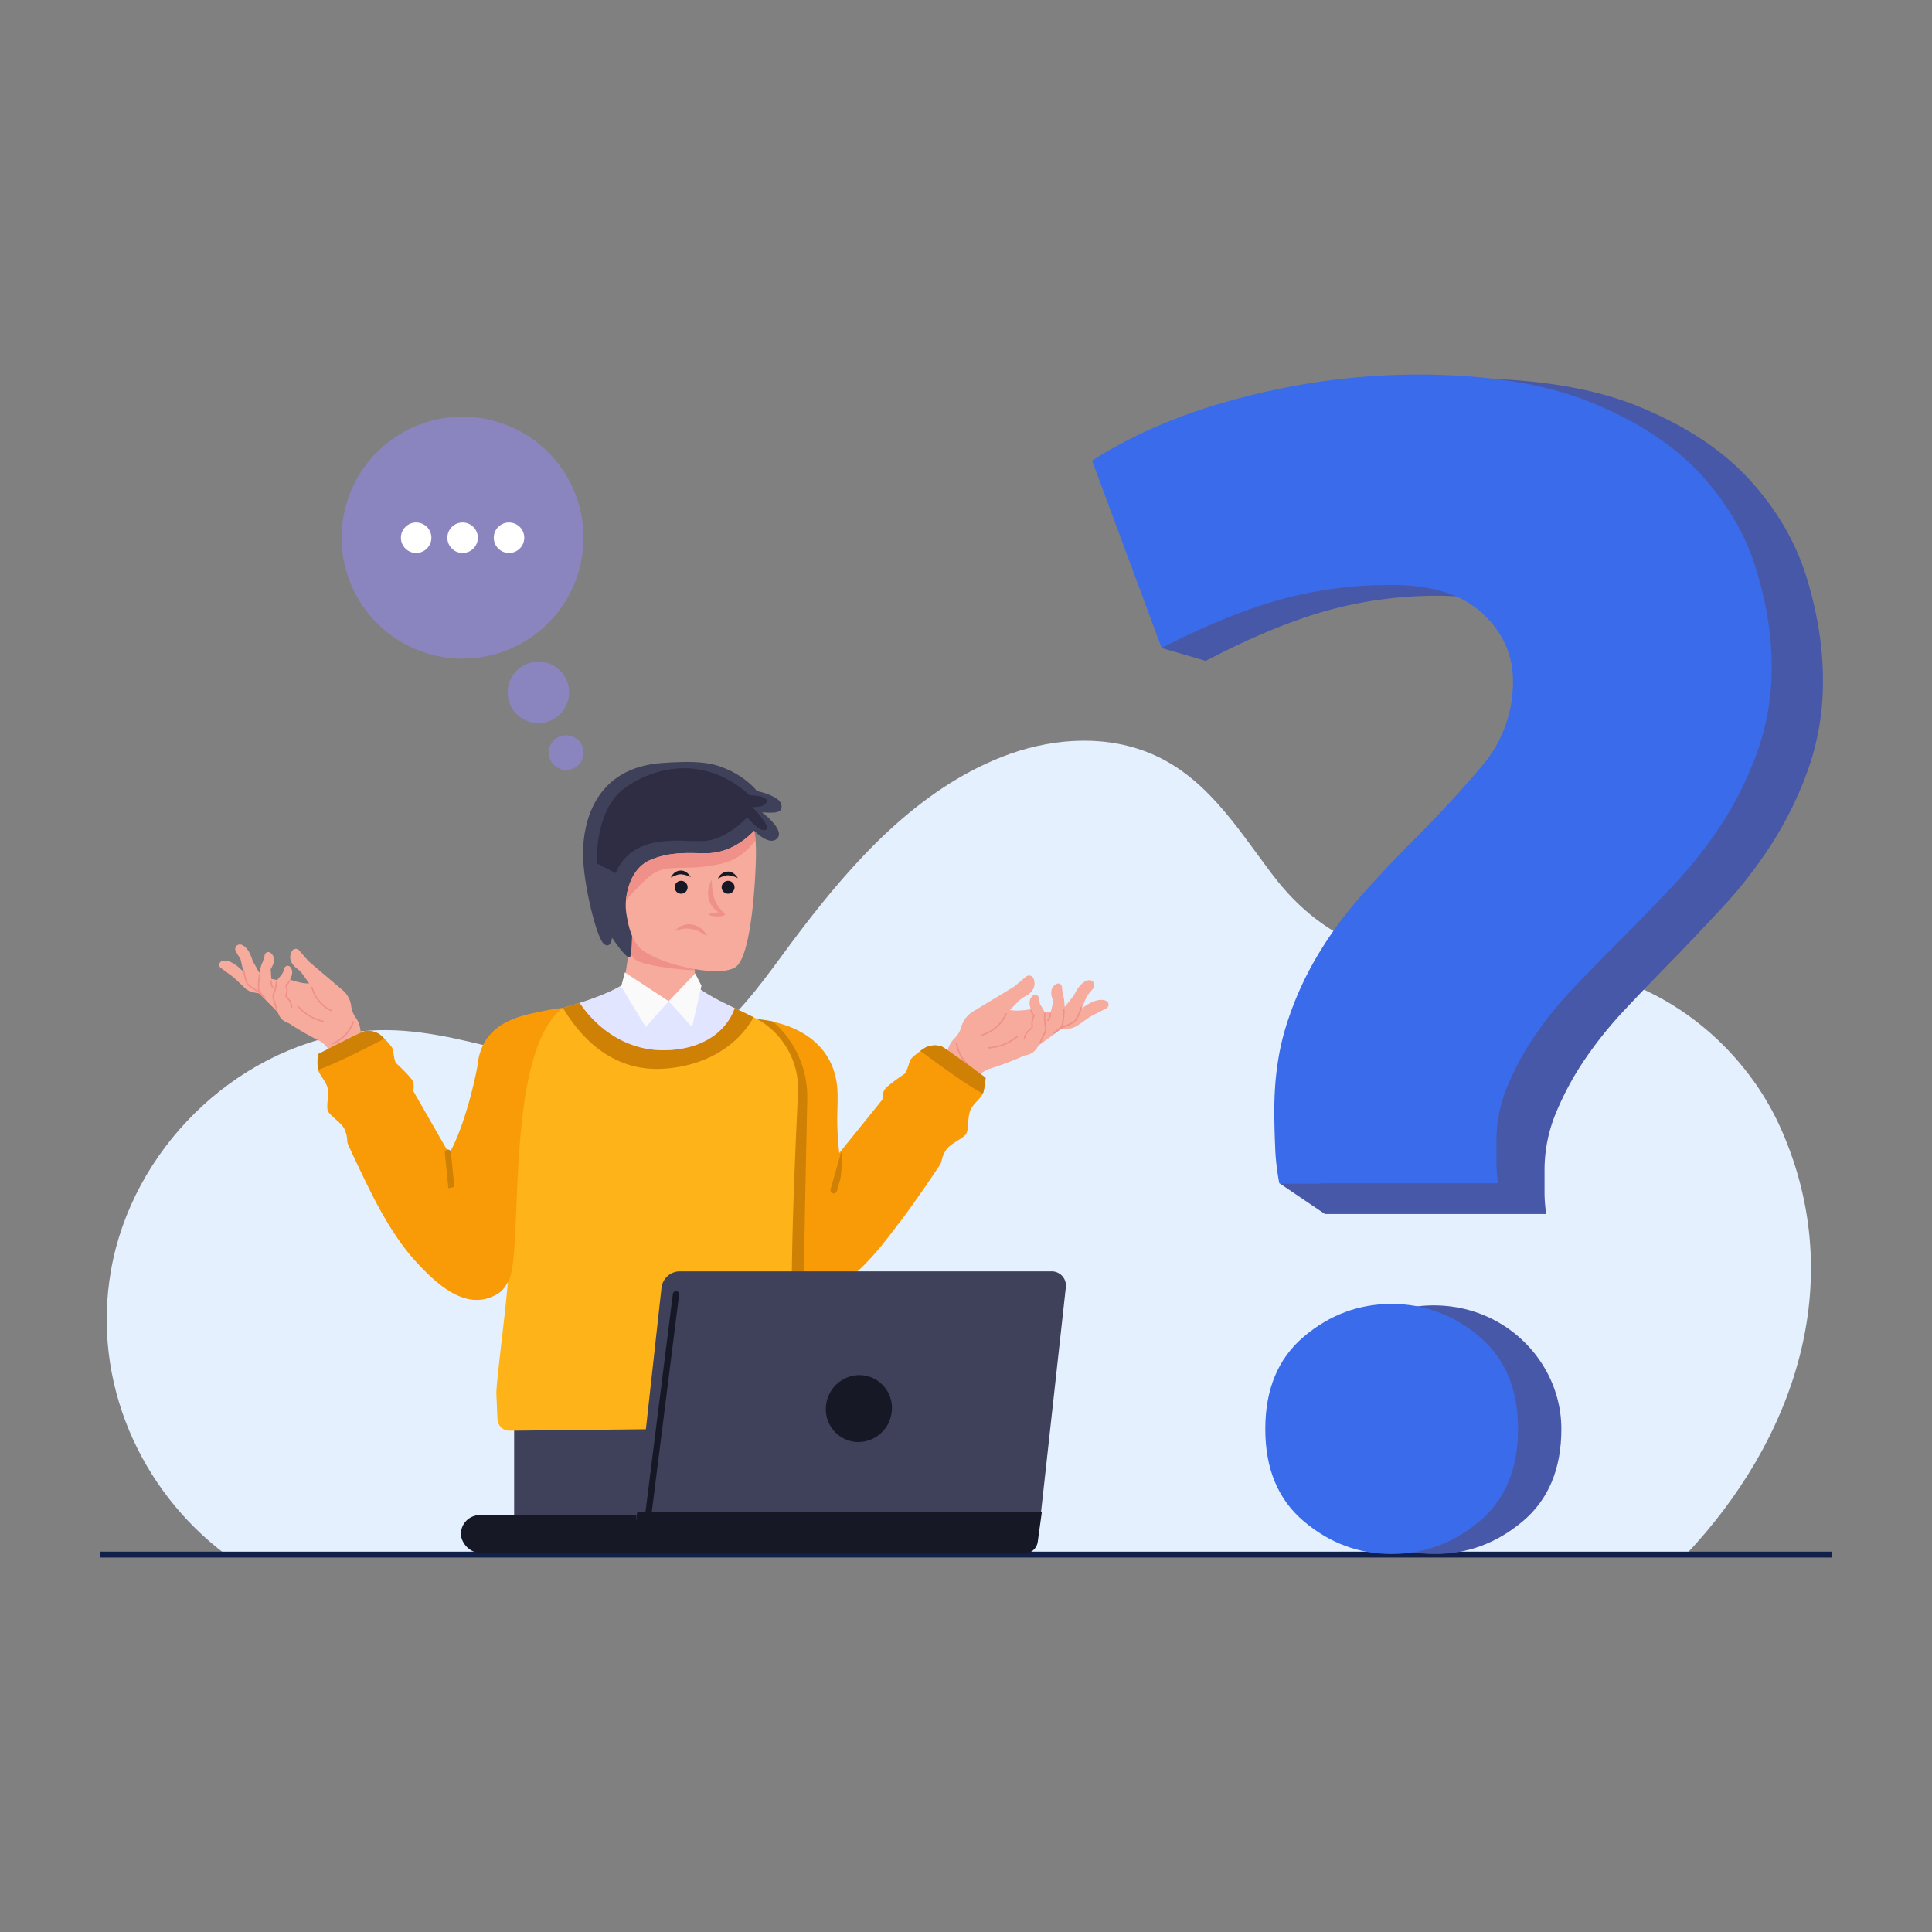 <svg id="Layer_1" data-name="Layer 1" xmlns="http://www.w3.org/2000/svg" viewBox="0 0 1000 1000"><rect x="0" y="0" width="1000" height="1000" fill="#808080" stroke="none"/><defs><style>.cls-1{fill:#e5f0ff;}.cls-2{fill:#2e2d44;}.cls-3{fill:#171826;}.cls-4{fill:#3f405a;}.cls-5{fill:#f99b07;}.cls-6{fill:#f6ab9d;}.cls-7{fill:#ef9188;}.cls-8{fill:#cf8106;}.cls-9{fill:#feb319;}.cls-10{fill:#e2e5ff;}.cls-11{fill:#fafafa;}.cls-12{fill:#102048;}.cls-13{fill:#4858a8;}.cls-14{fill:#3a6bea;}.cls-15{fill:#8a85bf;}.cls-16{fill:#fff;}</style></defs><path class="cls-1" d="M922.05,584.75c-14.65-33.33-42.8-61.15-76.6-74.84-35.21-14.26-75.64-9.07-112.73-13.84-32.21-4.15-55.45-18.53-74.68-44.1-18.43-24.49-34.95-51.62-65.09-63-23.8-9-50.87-6.47-74.53,2.86-43.61,17.19-76.54,53.74-104.27,90.16-25.33,33.25-46,69.65-92.82,70.84s-91.49-25.54-138.68-18.46c-62.37,9.36-114.31,61.28-125.19,123.1-10.2,57.93,15.39,114.11,59.37,147.13H872.69C928.11,745.86,957.18,664.66,922.05,584.75Z"/><rect class="cls-2" x="325.88" y="697.77" width="77.95" height="107.23"/><rect class="cls-3" x="281.71" y="697.77" width="77.95" height="107.23"/><rect class="cls-4" x="266.12" y="697.77" width="77.95" height="107.23"/><path class="cls-5" d="M387.53,527.86c0,.1,0,.22,0,.33a.53.53,0,0,0,0,.12c0,.14,0,.3,0,.47,0,.46,0,1,.07,1.58,0,.31,0,.62,0,.95.07,1.65.14,3.71.21,6.1,0,.24,0,.48,0,.72.06,1.72.12,3.6.18,5.63,0,.46,0,.94,0,1.42,0,.11,0,.23,0,.35,0,.29,0,.6,0,.9a2.26,2.26,0,0,1,0,.26l0,1.08c0,.17,0,.35,0,.53s0,.63,0,1c.06,1.92.12,3.94.18,6,0,.62,0,1.24.05,1.87,0,.43,0,.88,0,1.32q0,1,.06,2c0,1.16.06,2.33.1,3.53,0,.62,0,1.24.05,1.87s0,1.11,0,1.67l.06,2.24c0,.78.05,1.57.07,2.37s.05,1.51.07,2.28c0,.94.06,1.88.08,2.83.05,1.52.1,3.07.14,4.62,0,1.32.09,2.65.12,4,0,.74.05,1.48.07,2.22l0,.69c0,1.43.09,2.87.13,4.31,0,.51,0,1,0,1.52,0,.75.05,1.5.07,2.25.31,9.19.64,18.33,1,26.75.07,1.52.13,3,.2,4.51a1.09,1.09,0,0,0,0,.18c0,.86.07,1.71.12,2.55,0,1.23.11,2.45.17,3.63,0,.47.05.93.07,1.38l.06,1.07c.34,6.62.71,12.34,1.09,16.7l.39-.13A202.5,202.5,0,0,0,419.16,643q3.3-1.59,6.52-3.31a146.5,146.5,0,0,0,14.79-9c-.05-.18-.1-.37-.14-.57a2.46,2.46,0,0,1-.07-.29c-2.05-8.53-7.17-31.89-6.88-52,.08-5.81.42-11.18-.13-16-2.54-22.13-20.91-30.49-33.46-33C392.28,527.23,387.58,528.85,387.53,527.86Z"/><path class="cls-6" d="M487.33,552.28c1.54-3.84,2.65-7.06,3.34-9.25a13.89,13.89,0,0,1,3.41-5.61,13.73,13.73,0,0,0,3.5-5.87l0-.14a13.89,13.89,0,0,1,6.12-7.92l20.34-12.29a13.22,13.22,0,0,0,1.78-1.29l5.21-4.38A2.48,2.48,0,0,1,535,506.6c1.83,5.07-2.12,8-4.49,9.18a13.46,13.46,0,0,0-3.49,2.6l-4.32,4.37c3.81.91,10.84-.38,10.84-.38-1.35-3.75-.34-5.83,1-7a1.91,1.91,0,0,1,3.14,1.11l.35,2a5.43,5.43,0,0,0,.66,1.87l2,3.38,3.29-.22,1.19-5.26c-2.27-5.36-.45-7.82,1.54-8.95a2,2,0,0,1,3,1.71,24.21,24.21,0,0,0,.93,5.55,2.48,2.48,0,0,1,.12.65l.34,4,4.75-6c2.59-5.44,5.27-7.39,7.48-7.85a2.6,2.6,0,0,1,2.52,4.22l-3.31,4-2.68,6.46c6.77-5.11,10.65-5,12.78-3.93a2.15,2.15,0,0,1,0,3.81l-7.5,3.86a8.7,8.7,0,0,0-1.06.63l-6.28,4.33a9.73,9.73,0,0,1-5.18,1.71l-3.25.1-10.59,7.71a7.77,7.77,0,0,0-1.92,2l-.29.42a8,8,0,0,1-5.16,3.4h-.05a7.42,7.42,0,0,0-1.9.62,163.62,163.62,0,0,1-17.09,6.47A14,14,0,0,0,503,563.54c-.75,3.42-1.61,6.79-2.52,10.1Z"/><path class="cls-7" d="M494.67,540a20.81,20.81,0,0,0,9.38,14c.41.26.79-.39.38-.65a20.05,20.05,0,0,1-9-13.5c-.08-.48-.8-.27-.72.2Z"/><path class="cls-7" d="M511.62,542.73a26.57,26.57,0,0,0,15.14-5.94c.38-.3-.15-.83-.53-.53A25.7,25.7,0,0,1,511.62,542c-.48,0-.48.77,0,.75Z"/><path class="cls-7" d="M508.47,536.06A20.77,20.77,0,0,0,521.09,525c.2-.43-.45-.82-.65-.38a20,20,0,0,1-12.17,10.76c-.46.15-.26.87.2.73Z"/><path class="cls-7" d="M530.58,537.34a7,7,0,0,1,2.53-4.06,7.72,7.72,0,0,0,1.17-.87c.62-.74.25-1.89.26-2.75a8.08,8.08,0,0,1,1.06-3.78.39.39,0,0,0-.06-.46,4,4,0,0,1-1.41-2.44c-.09-.48-.81-.28-.73.19A4.71,4.71,0,0,0,535,526l-.06-.45a9,9,0,0,0-1.08,3.18,9.78,9.78,0,0,0,0,2c.06.73.1,1.19-.58,1.63a8,8,0,0,0-3.39,4.88c-.11.47.61.67.72.2Z"/><path class="cls-7" d="M538.59,539.93l1.91-4a8.27,8.27,0,0,0,1.21-3.26,38.31,38.31,0,0,0-.57-3.8,23.1,23.1,0,0,1,0-4.24c0-.48-.71-.48-.75,0a28.49,28.49,0,0,0,.51,7.37c.24,1.39-.59,2.61-1.16,3.82L538,539.55c-.21.43.44.81.64.38Z"/><path class="cls-7" d="M543.36,524.65a5.42,5.42,0,0,1-1.25,3.2.38.38,0,0,0,0,.53.37.37,0,0,0,.53,0,6.29,6.29,0,0,0,1.47-3.73.38.38,0,0,0-.37-.38.39.39,0,0,0-.38.38Z"/><path class="cls-7" d="M550.26,522.35a35.91,35.91,0,0,1-.35,5.67c-.17,1.18-.21,2.64-1.11,3.52a43.65,43.65,0,0,1-3.46,2.91c-.38.3.15.82.53.53a33.77,33.77,0,0,0,3.65-3.1c.9-1,1-2.55,1.13-3.78a36.93,36.93,0,0,0,.36-5.75.38.38,0,0,0-.75,0Z"/><path class="cls-7" d="M559.21,521.35a19.21,19.21,0,0,1-2.09,5.32,4.92,4.92,0,0,1-1.63,2,14.31,14.31,0,0,1-1.77,1c-1.71.83-3.45,1.58-5.2,2.33-.44.19-.06.83.38.64,1.83-.78,3.68-1.57,5.47-2.45a10.23,10.23,0,0,0,2-1.18,6.22,6.22,0,0,0,1.49-2.06,19.72,19.72,0,0,0,2.09-5.33c.09-.47-.64-.67-.73-.2Z"/><path class="cls-5" d="M393.77,653.26c.53.69,1,1.33,1.46,1.88a15.31,15.31,0,0,0,2.63,2.85c7,4.47,15,9.46,23.43,10.32a18.64,18.64,0,0,0,7.15-.77,28.33,28.33,0,0,0,3.63-1.38c14-6.46,27.14-25.26,33-32.72,7.3-9.38,20.91-29.58,21.68-30.87s.55-3.73,3-7.42,9.66-6,10.66-8.93.45-8.13,1.83-11.56c1.25-3.08,5.15-5.82,6.5-8.65a4.17,4.17,0,0,0,.34-.93,47.49,47.49,0,0,0,1.1-7.26s-20.8-15.5-23-16.29a11.47,11.47,0,0,0-7.77.49,30.62,30.62,0,0,0-2.93,1.91c-2.25,1.59-4.85,3.68-5.35,4.83-.78,1.75-1.72,6.32-3.14,7.22s-8.54,5.8-10,7.83-1.23,5.3-1.23,5.3l-33.24,41.15-3.88,4.8-.2.25-.61-.58a127.32,127.32,0,0,1-8,15.22c-2.21,3.64-4.59,7.18-7.06,10.63C400.6,645,397.27,649.18,393.77,653.26Z"/><path class="cls-8" d="M510.12,557.82a47.49,47.49,0,0,1-1.1,7.26,4.21,4.21,0,0,1-.35.93c-10.86-5.82-32.28-22.08-32.28-22.08a33.34,33.34,0,0,1,2.93-1.92,11.47,11.47,0,0,1,7.77-.48C489.32,542.32,510.12,557.82,510.12,557.82Z"/><path class="cls-8" d="M435,610.12l-1.81,6.39a1.71,1.71,0,0,1-3.29-.93l5.22-18.38.09-.63.81.34C435.94,601.32,435.58,605.73,435,610.12Z"/><path class="cls-8" d="M387.53,526.28c0,.09,0,.2,0,.31v.1c0,.14,0,.28,0,.44,0,.43,0,.93.07,1.48,0,.28,0,.57,0,.88.06,1.54.13,3.45.2,5.68,0,.22,0,.45,0,.67.05,1.6.1,3.35.16,5.24,0,.43,0,.87,0,1.32v.33l0,.84a1.93,1.93,0,0,1,0,.24c0,.33,0,.67,0,1,0,.16,0,.32,0,.48s0,.59,0,.89c.06,1.79.11,3.67.16,5.62l.06,1.73,0,1.24c0,.61,0,1.24.05,1.86,0,1.08.06,2.18.1,3.3,0,.57,0,1.14.05,1.73s0,1,0,1.56l.06,2.09c0,.73.05,1.46.07,2.2l.06,2.12c0,.88.05,1.75.08,2.64,0,1.42.09,2.85.13,4.3,0,1.23.08,2.47.11,3.72,0,.68.05,1.37.07,2.06l0,.64c0,1.33.08,2.68.12,4,0,.47,0,.94.05,1.41,0,.7.05,1.39.07,2.09.28,8.57.59,17.07.92,24.91q.09,2.13.18,4.2a.81.81,0,0,0,0,.16c0,.8.07,1.6.11,2.38.05,1.15.11,2.28.16,3.38,0,.43.05.87.07,1.29s0,.67,0,1c.32,6.16.66,11.49,1,15.55l.37-.12a14.83,14.83,0,0,0,.7,3.54c3.33,7,7.26,14.82,13.53,19.62a17.33,17.33,0,0,0,6,2.89,28.38,28.38,0,0,0,3.56.68l.75-36.53,0-2.58,1.28-61.5A51.81,51.81,0,0,0,400,528.68C393,527.26,387.58,527.2,387.53,526.28Z"/><path class="cls-9" d="M262.92,660.29c.34,6.94-6.23,55.27-6,61.08.23,5.48.42,10,.57,13.23a6.24,6.24,0,0,0,6.24,5.95L406,739a6.24,6.24,0,0,0,6.23-6.72c-.24-3.17-.57-7.39-.95-12.46-3.3-43.07-.47-106.32,1.76-154.28a41.33,41.33,0,0,0-22.64-38.88l-.29-.14c-5.56-2.76-9.87-4.77-9.87-4.77l-80.06-2.68s-3.55,1-8.72,2.66c-11.68,3.78-31.6,11-37.56,18.41-1.71,2.12-2.56,10.51-2.81,22.81C250.32,596.35,260.75,616.65,262.92,660.29Z"/><path class="cls-8" d="M291.41,521.75c7.48,12.58,24.09,33.77,53.16,31.35,26.3-2.18,39.85-16.43,45.5-26.57-5.56-2.75-9.87-4.76-9.87-4.76l-80.07-2.67S296.58,520.08,291.41,521.75Z"/><path class="cls-6" d="M300.14,519.1s15.76,26.64,47.05,24.36c28-2,33-21.69,33-21.69s-15-6.86-19-10.83a3.78,3.78,0,0,1-.91-1.24c-.41-1.11-.59-4.05-.64-7.55-.1-7.6.4-17.84.4-17.84l-32.54-12.2s-.86,9.74-2,19.34c-1,8.3-2.19,16.47-3.23,18.2C315.33,514.37,300.14,519.1,300.14,519.1Z"/><path class="cls-7" d="M325.85,488.8a9.08,9.08,0,0,0,1.46,6.22c1.45,2.09,3.27,2.78,6.73,3.76,5.69,1.61,18.55,3.27,25.61,3.43-.08-7.6.45-17.84.45-17.84l-32.5-12.29S326.86,480.13,325.85,488.8Z"/><path class="cls-7" d="M370.37,524.32s-7.52,5.33-23.53,6.3c-14.69.89-31-6.55-31-6.55S347.81,529.41,370.37,524.32Z"/><path class="cls-10" d="M300.14,519.1s15.76,26.64,47.05,24.36c28-2,33-21.69,33-21.69s-15-6.86-19-10.83l-15.06,7.28-23.85-8.57C315.33,514.37,300.14,519.1,300.14,519.1Z"/><polygon class="cls-11" points="359.82 503.82 346.11 518.22 358.23 531.61 363.07 510.19 359.82 503.82"/><polygon class="cls-11" points="323.43 503.31 346.12 518.22 334.26 531.61 321.52 510.58 323.43 503.31"/><path class="cls-4" d="M312.32,488.31c3.67,3.49,4.5-2.94,4.5-2.94s7.17,11,9.19,10.07-.36-37.66,8.28-43.54c6-4.43,25.19,1.47,42.11-5.15s14-16.73,14-16.73,7.91,8.27,11.95,3.86-7.9-13.43-7.9-13.43c5.51.38,11.64.9,9.76-4.61-1.56-4.09-12.43-6.42-12.43-6.42s-6.42-8.64-20.17-13.05c-7.39-2.38-16.74-2.27-28.65-1.47-35.58,2.39-41.19,31.62-41.19,46.88S308.64,484.81,312.32,488.31Z"/><path class="cls-2" d="M388,411.63s9.75,0,8.83,3.31-7.54,2.76-7.54,2.76,10.11,9.93,7.17,11.76-9.75-6.43-9.75-6.43S376,435.16,363.34,435.35s-35.85-4.05-44.68,16.55l-9.74-5s-1.48-27.95,14.89-39.35S365.73,391.22,388,411.63Z"/><path class="cls-6" d="M324.18,472.67c1.1,7,2.78,14.22,7.72,18.64,9.58,7.81,39.9,15,48.73,9.32s10.66-50.2,10.66-58.85c0-2.91-.11-5.21-.24-6.95a26.41,26.41,0,0,0-.68-4.81c-5.95,6.17-14.3,11.45-24.41,11.63-7.23.13-18.43-1.34-29.65,3.62C328,449,324.7,458.5,324,466A28.06,28.06,0,0,0,324.18,472.67Z"/><path class="cls-7" d="M324,466a154,154,0,0,1,11.17-11.53c9.56-8.64,17.84-2.94,37.14-7.17a29.58,29.58,0,0,0,18.7-12.47,26.41,26.41,0,0,0-.68-4.81c-5.95,6.17-14.3,11.45-24.41,11.63-7.23.13-18.43-1.34-29.65,3.62C328,449,324.7,458.5,324,466Z"/><path class="cls-7" d="M367.15,473.38c-.18-1.1,8.09-1.84,8.09-.18S367.33,474.49,367.15,473.38Z"/><path class="cls-7" d="M368.44,455.24s-3,5-1.53,10.39c1.71,6.3,8.48,8.12,8.37,7.73s-4.19-3.89-5.56-8.27A35,35,0,0,1,368.44,455.24Z"/><path class="cls-7" d="M349.36,481.92a9,9,0,0,1,7.71-3.49c6.65.32,9.09,6.41,9.09,6.41s-4.22-3.57-9.09-4.14A15.37,15.37,0,0,0,349.36,481.92Z"/><path class="cls-3" d="M349.22,459.25a3.34,3.34,0,1,0,3.34-3.34A3.34,3.34,0,0,0,349.22,459.25Z"/><path class="cls-3" d="M357.53,454a13.55,13.55,0,0,0-5.14-1.48c-2.31,0-5.2,1.86-5.13,1.67s1.6-3.79,5.46-3.59C355.79,450.77,357.53,454,357.53,454Z"/><path class="cls-3" d="M373.52,459.25a3.34,3.34,0,1,0,3.34-3.34A3.35,3.35,0,0,0,373.52,459.25Z"/><path class="cls-3" d="M381.9,454.53a13.62,13.62,0,0,0-5.14-1.47c-2.31,0-5.2,1.86-5.13,1.67a5.78,5.78,0,0,1,5.46-3.6C380.16,451.28,381.9,454.53,381.9,454.53Z"/><path class="cls-6" d="M390.21,401.91c.09,0,0,0,0,0Z"/><path class="cls-5" d="M245.61,649.63c-12.39-13.13-26.38-34.71-15.45-49.08,9.59-12.62,16.56-45.24,17.08-49.69,2.37-20.6,20-24.71,31.72-27.09a125.28,125.28,0,0,1,12.48-2.14c-32.08,24.24-19.25,135.09-29.23,142.58C259.27,663.42,252.53,657,245.61,649.63Z"/><path class="cls-6" d="M188.15,541.37c-.86-3.76-1.4-6.88-1.71-9a13,13,0,0,0-2.31-5.66,12.91,12.91,0,0,1-2.35-5.92v-.13a12.91,12.91,0,0,0-4.44-8.18l-16.89-14.31a13.05,13.05,0,0,1-1.44-1.44l-4.14-4.81a2.32,2.32,0,0,0-3.78.4c-2.43,4.4.76,7.64,2.76,9.11a12.56,12.56,0,0,1,2.83,2.9L160,509c-3.63.28-9.9-1.95-9.9-1.95,1.79-3.25,1.17-5.31.14-6.56a1.78,1.78,0,0,0-3,.56l-.62,1.81a5.23,5.23,0,0,1-.89,1.62l-2.29,2.82-3-.68-.32-5c2.88-4.59,1.57-7.12-.09-8.45a1.9,1.9,0,0,0-3,1.12,22.66,22.66,0,0,1-1.68,5,2.34,2.34,0,0,0-.2.58l-.91,3.65-3.48-6.19c-1.58-5.38-3.76-7.57-5.72-8.32a2.42,2.42,0,0,0-2.94,3.51l2.46,4.16L126,503c-5.46-5.7-9-6.22-11.16-5.51a2,2,0,0,0-.54,3.51l6.33,4.65a7.81,7.81,0,0,1,.87.75l5.14,4.9a9.09,9.09,0,0,0,4.51,2.34l3,.57,8.59,8.65a7.34,7.34,0,0,1,1.48,2.13l.2.43a7.43,7.43,0,0,0,4.24,3.88l0,0a6.14,6.14,0,0,1,1.65.85,155.09,155.09,0,0,0,14.76,8.47,13,13,0,0,1,7,10.79c.19,3.26.48,6.48.83,9.66Z"/><path class="cls-7" d="M182.53,528.76a18.63,18.63,0,0,1-10.32,11c-.44.19-.06.84.38.65A19.33,19.33,0,0,0,183.25,529c.16-.46-.56-.65-.72-.2Z"/><path class="cls-7" d="M167.38,528.3a24,24,0,0,1-12.65-7.47c-.32-.35-.85.18-.53.53a24.64,24.64,0,0,0,13,7.66c.47.1.67-.63.2-.72Z"/><path class="cls-7" d="M171.44,522.69a18.62,18.62,0,0,1-9.6-11.65.38.38,0,0,0-.73.2,19.4,19.4,0,0,0,9.95,12.1c.44.21.82-.43.38-.65Z"/><path class="cls-7" d="M151.32,521.21a7.48,7.48,0,0,0-2.38-5c-.56-.51-.46-1-.3-1.66a8.72,8.72,0,0,0,.23-1.52,8.13,8.13,0,0,0-.51-3.27c-.05.14-.11.29-.17.43a4.47,4.47,0,0,0,1.95-2.41c.16-.45-.56-.65-.72-.2a3.71,3.71,0,0,1-1.61,2,.38.38,0,0,0-.17.42,7.7,7.7,0,0,1,.45,3.43c-.09.85-.65,1.9-.23,2.73a3.45,3.45,0,0,0,.78.84,6.21,6.21,0,0,1,1,1.25,6.74,6.74,0,0,1,.95,3c0,.48.78.48.75,0Z"/><path class="cls-7" d="M143.53,522.22l-1.08-3.69c-.34-1.17-.94-2.42-.53-3.64s.79-2.19,1.05-3.33a21.78,21.78,0,0,0,.52-3.49c0-.48-.71-.48-.75,0a21.34,21.34,0,0,1-.61,3.8c-.3,1.15-.92,2.29-1.1,3.45a8,8,0,0,0,.66,3.28c.37,1.27.75,2.54,1.12,3.82a.37.37,0,0,0,.72-.2Z"/><path class="cls-7" d="M140,507.64a5.84,5.84,0,0,0,.8,3.58.37.37,0,0,0,.64-.38,5.19,5.19,0,0,1-.69-3.2.38.38,0,0,0-.37-.38.39.39,0,0,0-.38.38Z"/><path class="cls-7" d="M134,504.4a34.59,34.59,0,0,0-.53,5.17c0,1.21-.24,2.82.48,3.86a31.14,31.14,0,0,0,2.94,3.45c.33.35.86-.18.53-.53a38.61,38.61,0,0,1-2.72-3.15c-.7-1-.51-2.38-.48-3.51a33.37,33.37,0,0,1,.5-5.09c.09-.47-.64-.67-.72-.2Z"/><path class="cls-7" d="M125.92,502.36a18.84,18.84,0,0,0,1.17,5.39,5.61,5.61,0,0,0,1,2,10,10,0,0,0,1.7,1.42c1.52,1.08,3.11,2.07,4.68,3.07.41.26.79-.39.38-.64-1.45-.93-2.91-1.86-4.33-2.84a12.86,12.86,0,0,1-1.45-1.1,4.29,4.29,0,0,1-1.24-2,18.2,18.2,0,0,1-1.18-5.28c0-.48-.77-.49-.75,0Z"/><path class="cls-5" d="M189.07,533.65a11.12,11.12,0,0,1,7.35,1.66,31.33,31.33,0,0,1,2.51,2.28c1.91,1.87,4.07,4.27,4.37,5.44.48,1.8.68,6.31,1.89,7.4s7.28,6.85,8.36,9,.36,5.26.36,5.26l28,48.88a79.64,79.64,0,0,0,3.56,10.54A120.58,120.58,0,0,0,255.82,643c3.49,5.42,8.92,11.35,7.67,18.32a13.21,13.21,0,0,1-6.8,8.86c-15.33,8.52-30.14-5.22-40-15.64-8.31-8.78-14.85-19-20.65-29.61-5.55-10.1-15.46-31.5-16-32.85s.05-3.65-1.7-7.55-8.32-7.2-8.82-10.19.82-7.84,0-11.33c-.72-3.15-4-6.36-4.88-9.27a4,4,0,0,1-.19-.94,47.59,47.59,0,0,1,.06-7.12S186.82,534.06,189.07,533.65Z"/><path class="cls-8" d="M164.54,545.69a45.53,45.53,0,0,0-.07,7.12,4,4,0,0,0,.19.94c11.29-3.89,34.27-16.16,34.27-16.16a33.18,33.18,0,0,0-2.51-2.28,11.12,11.12,0,0,0-7.35-1.66C186.81,534.07,164.54,545.69,164.54,545.69Z"/><path class="cls-8" d="M235.16,614.7l0-.47-1.76-17.81a1.59,1.59,0,0,0-1.74-1.42h0a1.58,1.58,0,0,0-1.43,1.74L232,614.43l0,.6c2-.45,3.14-.68,3.14-.68Z"/><rect class="cls-12" x="52.01" y="803.13" width="895.98" height="3.04"/><path class="cls-13" d="M935.31,299.54Q927,272.06,906.23,249T849.35,210.9q-36-15.06-91.56-15.06a358.35,358.35,0,0,0-90.28,11.94q-46,12-79.88,34.14L617,322.6l-15.75,12.76,22.85,6.72q33.82-17.71,61.63-25.71a213,213,0,0,1,59-8q31.23,0,47.3,15.06c10.71,10.08,16,22.17,16,36.36a69.78,69.78,0,0,1-16.47,45.65q-16.53,19.95-36.48,40.34Q741.31,460,728.26,475a210.27,210.27,0,0,0-23,32.38,175.88,175.88,0,0,0-16,37.22q-6.11,20-6.07,44.76c0,5.34.11,11.68.42,19.07.05,1.36.12,2.69.21,4h-21.6l23.57,15.94H800.32a76.64,76.64,0,0,1-.87-12.41V605.35a77,77,0,0,1,6.07-29.69,154,154,0,0,1,15.2-27.93,207.54,207.54,0,0,1,20.4-25.25q11.28-12,21.71-22.62,13.86-14.16,28.62-30.13a236.23,236.23,0,0,0,26.06-33.67,189.66,189.66,0,0,0,18.65-38.58,136,136,0,0,0,7.4-45.65Q943.56,327,935.31,299.54Z"/><path class="cls-14" d="M720.51,302.77a214.7,214.7,0,0,0-58.34,7.71q-27.48,7.75-60.91,24.88l-36-96.93q33.46-21.45,78.95-33a360.94,360.94,0,0,1,89.22-11.57q54.87,0,90.48,14.58t56.22,36.89q20.56,22.33,28.73,48.9T917,344.8A128.94,128.94,0,0,1,909.65,389a181.52,181.52,0,0,1-18.43,37.34,230.14,230.14,0,0,1-25.75,32.59q-14.58,15.45-28.29,29.15-10.3,10.31-21.44,21.9a200.39,200.39,0,0,0-20.17,24.43,148,148,0,0,0-15,27,73.25,73.25,0,0,0-6,28.74v10.31a71.72,71.72,0,0,0,.87,12H662.17A120.29,120.29,0,0,1,660,593.18c-.31-7.15-.42-13.3-.42-18.46q0-24,6-43.32a168.9,168.9,0,0,1,15.87-36,202.92,202.92,0,0,1,22.73-31.33q12.85-14.58,26.58-28.29,19.74-19.74,36.06-39a66.71,66.71,0,0,0,16.28-44.18c0-13.74-5.28-25.44-15.86-35.19S741.09,302.77,720.51,302.77Z"/><path class="cls-13" d="M808.16,739.63q0,31-20.06,47.85t-45.37,16.88q-25.35,0-45.4-16.88t-20-47.85q0-30.95,20-47.84c20.59-17.38,51-21.25,75.16-9C793.88,693.56,808.16,715.53,808.16,739.63Z"/><path class="cls-14" d="M785.75,739.63q0,31-20.07,47.85t-45.37,16.88q-25.35,0-45.39-16.88t-20-47.85q0-30.95,20-47.84t45.39-16.88q25.32,0,45.37,16.88T785.75,739.63Z"/><path class="cls-15" d="M291.79,349.4a15.9,15.9,0,1,1-22.1-4.14A15.89,15.89,0,0,1,291.79,349.4Z"/><path class="cls-15" d="M301.89,391.18a9,9,0,1,1-7.2-10.45A9,9,0,0,1,301.89,391.18Z"/><circle class="cls-15" cx="239.44" cy="278.33" r="62.6" transform="translate(-86.41 447.52) rotate(-76.74)"/><circle class="cls-16" cx="215.4" cy="278.33" r="7.89"/><circle class="cls-16" cx="239.44" cy="278.33" r="7.89"/><circle class="cls-16" cx="263.47" cy="278.33" r="7.89"/><rect class="cls-3" x="238.57" y="784.21" width="176.08" height="19.51" rx="9.75"/><path class="cls-4" d="M529.2,793.76H336.76a7.39,7.39,0,0,1-7.48-8.41l13.12-118.9a9.63,9.63,0,0,1,9.34-8.41H544.18a7.39,7.39,0,0,1,7.48,8.41l-13.12,118.9A9.63,9.63,0,0,1,529.2,793.76Z"/><path class="cls-3" d="M333.89,798.88h-.2a1.62,1.62,0,0,1-1.41-1.81l16-127.35a1.62,1.62,0,0,1,3.22.4l-16,127.35A1.62,1.62,0,0,1,333.89,798.88Z"/><path class="cls-3" d="M427.51,728a17,17,0,0,0,15.72,18.38,17.49,17.49,0,0,0,18.37-16.21,16.94,16.94,0,0,0-15.71-18.38A17.5,17.5,0,0,0,427.51,728Z"/><path class="cls-3" d="M530.13,804.11H335a7.07,7.07,0,0,1-7-8l1.86-13.6H539.26L537.14,798A7.07,7.07,0,0,1,530.13,804.11Z"/></svg>